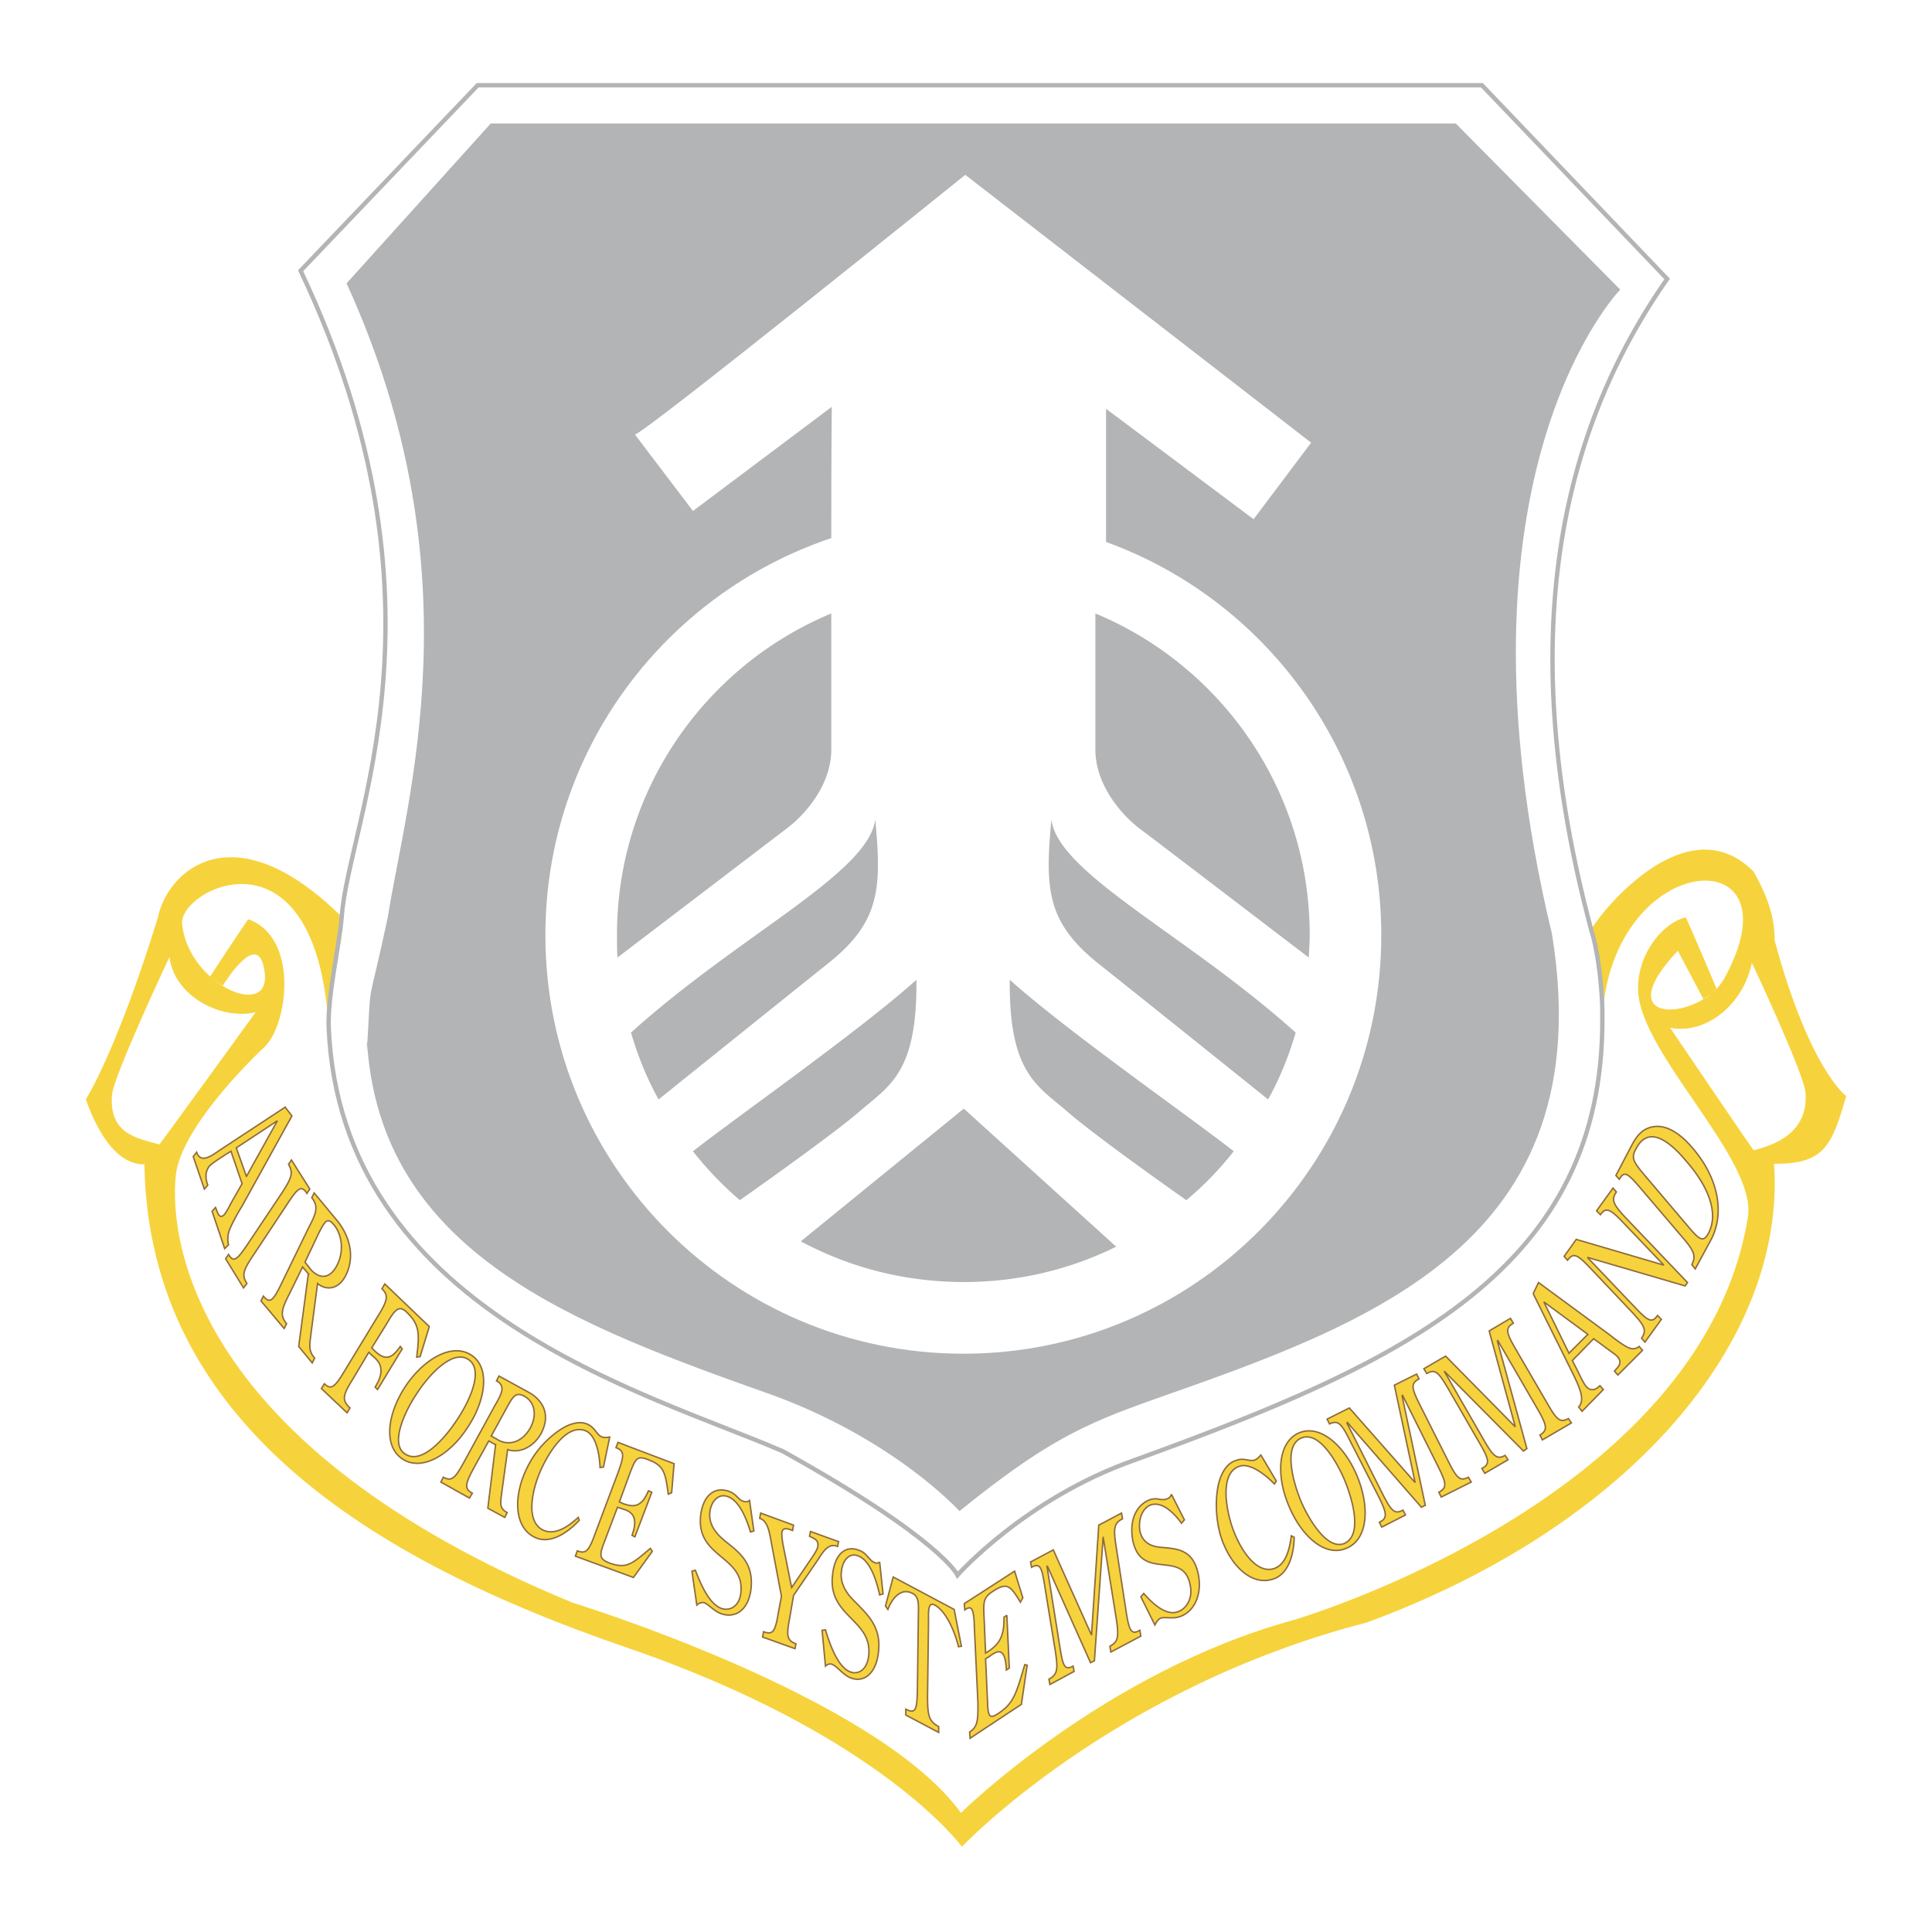<!--?xml version="1.0" standalone="no"?--><svg xmlns="http://www.w3.org/2000/svg" viewBox="0 0 192.756 192.756"><title>Air Force Systems Command - SVG vector logo - www.oklogos.com</title><g fill-rule="evenodd" clip-rule="evenodd"><path fill="#fff" d="M0 0h192.756v192.756H0V0z"/><path d="M158.758 92.778c-7.771-29.09-3.09-49.724 7.576-64.945L147.85 8.504H47.657L29.993 27.012c15.83 33.391 4.73 54.99 4.103 64.462-10.907-10.776-17.423-4.494-18.34.048-4.102 13.337-7.191 18.169-7.191 18.169 2.076 5.847 4.634 6.523 5.84 6.475.435 25.901 22.828 39.527 48.021 48.178 25.434 8.697 33.542 19.908 33.542 19.908s14.913-15.801 40.396-22.373c26.254-9.664 41.844-28.075 40.637-45.761 4.924 0 5.744-1.644 7.191-6.766 0 0-3.668-2.657-7.143-15.56.049-1.933-.58-4.252-2.123-6.862-6.951-6.957-15.928 5.027-16.168 5.848z" fill="#f6d33c"/><path d="M22.222 98.335c.338-.483 3.717-5.943 4.199-1.159.435 4.542-7.625 1.015-8.253-4.978-.386-3.479 13.32-10.486 14.624 10.244 1.158 28.365 31.853 36.532 45.271 42.331 15.782 8.746 17.471 12.37 17.471 12.37s6.758-7.635 17.615-11.452c27.076-9.81 46.863-19.039 46.719-44.167.965-17.009 20.029-17.976 12.113-3.817-2.316 4.059-11.824 4.832-4.584-2.851l2.557 4.833c.338-.097.918-.677 1.305-1.063 0 0-2.992-7.103-3.09-7.103-2.654.725-4.922 4.107-4.729 7.441.385 6.331 11.824 16.72 10.955 22.422-4.537 28.365-45.367 40.253-45.367 40.253-18.918 5.17-33.156 19.231-33.156 19.231-8.446-11.693-38.754-20.972-38.754-20.972-37.79-15.607-40.251-36.145-39.576-42.62.531-5.17 8.977-12.95 8.977-12.95 2.269-2.465 3.233-10.824-1.737-12.612-.049-.048-3.813 5.702-3.813 5.702.24.24.916.724 1.253.917z" fill="#fff"/><path d="M159.867 101.524c.145 25.128-19.643 34.357-46.719 44.167-10.857 3.817-17.615 11.452-17.615 11.452s-1.689-3.624-17.471-12.37c-13.417-5.799-44.112-13.966-45.271-42.331-.096-3.189 1.062-8.07 1.303-10.969.627-9.472 11.728-31.071-4.103-64.462L47.657 8.504H147.85l18.484 19.329c-10.666 15.222-15.348 35.855-7.576 64.945.771 2.416 1.158 6.572 1.109 8.746z" fill="#fff" stroke="#b3b4b6" stroke-width=".435" stroke-miterlimit="2.613"/><path d="M166.625 102.539c3.619.725 7.334-2.367 8.154-6.475 0-.049 5.213 11.065 5.357 12.95.291 3.914-2.895 5.17-5.164 5.75-.046.048-8.347-12.225-8.347-12.225zM25.504 100.993c-3.475.821-8.156-1.644-8.591-5.509 0-.048-5.598 11.887-5.743 13.771-.29 3.866 2.461 4.301 4.729 4.929.05.001 9.605-13.191 9.605-13.191z" fill="#fff"/><path d="M36.605 103.796c1.254 21.358 20.946 28.462 40.685 35.468 12.114 4.494 18.436 11.501 18.436 11.501 8.543-6.91 12.356-8.649 19.305-11.114 21.574-7.586 44.787-15.607 39.816-46.438-11.053-46.051 6.805-64.317 6.805-64.317l-16.408-16.575H48.96L34.578 28.268c13.127 28.752 5.936 51.56 4.102 63.302-2.172 10.099-1.593 5.363-2.075 13.24v-1.014z" fill="#b3b4b6"/><path d="M74.781 149.702c-.145.145-.386.145-.58.097-.29-.097-.386-.193-.627-.436-.29-.29-.482-.435-.869-.58-1.4-.482-2.558.387-2.799 2.416-.482 4.253 4.44 4.012 4.006 7.732-.145 1.305-1.062 1.836-1.931 1.546-1.207-.435-2.027-2.319-2.606-3.817l-.338.097.483 3.383c.193-.193.482-.29.724-.242.482.193 1.014.87 1.737 1.112 1.448.482 2.703-.436 2.944-2.465.29-2.562-1.11-3.624-2.51-4.735-.772-.629-1.737-1.547-1.593-2.948.145-1.159.917-1.885 1.786-1.546 1.11.387 1.834 2.077 2.268 3.527l.338-.097-.433-3.044zM78.979 158.399l-.868-4.349c-.048-.29-.145-.918-.097-1.16.097-.628.772-.289 1.062-.193l.097-.531-3.282-1.208-.097.531c.869.242 1.014 1.644 1.207 2.658l.965 5.122-.338 1.788c-.29 1.739-.531 2.078-1.448 1.739l-.097.531 3.233 1.16.097-.483c-.917-.338-.965-.821-.627-2.561l.386-2.271 2.413-3.527c.531-.821 1.062-1.739 1.979-1.353l.097-.483-2.799-1.015-.097.482c.338.193.965.29.82 1.063-.097.387-.482.918-.676 1.208l-1.93 2.852zM87.763 155.839a.438.438 0 0 1-.531.048c-.241-.097-.338-.241-.579-.483-.29-.338-.482-.531-.82-.676-1.352-.628-2.51.193-2.751 2.271-.627 4.35 4.103 4.543 3.571 8.312-.193 1.354-1.11 1.837-1.931 1.45-1.11-.531-1.882-2.513-2.364-4.156l-.338.049.338 3.576c.193-.193.482-.29.724-.146.435.193.965.918 1.641 1.256 1.352.629 2.606-.241 2.896-2.319.386-2.609-.965-3.817-2.22-5.122-.724-.677-1.641-1.739-1.448-3.141.145-1.257.917-1.885 1.738-1.498 1.11.483 1.737 2.319 2.075 3.866l.338-.097-.339-3.19zM92.638 161.782c0-.87-.097-2.029.627-1.643 1.062.579 1.931 2.416 2.365 4.155l.29-.048-.724-3.673-6.081-3.237-.772 2.899.241.338c.483-1.257 1.4-2.175 2.461-1.595.724.338.579 1.354.579 2.271l-.096 7.441c-.048 1.933-.193 2.319-1.158 1.836v.58l3.281 1.739v-.579c-.965-.532-1.11-1.063-1.11-3.045l.097-7.439zM100.455 161.154l-.289.193c.049 2.029-.578 2.706-1.447 3.334l-.387.242-.145-3.432c-.096-1.788-.049-2.126.918-2.754 1.398-.918 1.736-.483 2.701 1.111l.242-.436-.82-2.657-5.02 3.237.048.629c.724-.532.917-.098.965 1.933l.338 7.151c.049 2.029-.049 2.609-.821 3.093l.048.628 5.117-3.383.578-3.914-.24-.048c-.869 2.947-1.111 3.866-2.654 4.881-.869.579-1.014.29-1.062-1.208l-.193-4.253.387-.241c.771-.58 1.592-1.015 1.689 1.353l.289-.192-.242-5.267zM111.363 154.341c-.289-1.837-.242-2.368.627-2.803l-.096-.58-2.27 1.208-.723 10.97-3.812-8.505-2.27 1.208.098.531c.82-.435 1.014-.097 1.303 1.788l1.062 6.523c.289 1.885.24 2.368-.629 2.851l.098.532 2.412-1.305-.096-.531c-.82.435-1.014.048-1.303-1.789l-1.305-8.166h.049l4.295 9.616.387-.193.869-12.322v-.048l1.303 8.118c.289 1.884.193 2.367-.627 2.803l.096.579 2.992-1.594-.096-.58c-.82.483-1.062.097-1.352-1.74l-1.012-6.571zM116.865 149.073c-.049.29-.289.436-.482.483-.242.097-.338.049-.627.049-.387-.097-.58-.097-.967 0-1.398.483-2.123 2.029-1.785 4.011.82 4.252 5.068.869 5.744 4.542.289 1.305-.387 2.367-1.256 2.658-1.158.386-2.461-.773-3.379-1.837l-.289.338 1.4 2.804c.145-.29.338-.58.578-.677.484-.146 1.158.097 1.883-.146 1.4-.435 2.27-2.126 1.883-4.155-.482-2.513-2.027-2.609-3.572-2.755-.869-.048-1.979-.289-2.268-1.643-.193-1.208.289-2.319 1.109-2.609 1.111-.338 2.27.773 3.041 1.836l.289-.338-1.302-2.561zM141.623 140.086c-.82-1.644-.867-2.078-.047-2.513l-.242-.483-2.219 1.111 2.074 9.713-6.562-7.441-2.221 1.111.24.483c.82-.387 1.158-.097 1.98 1.546l2.943 5.75c.82 1.644.869 2.126.049 2.513l.24.483 2.365-1.208-.242-.483c-.82.436-1.158.097-1.979-1.498l-3.619-7.199.049-.049 7.383 8.456.387-.192-2.316-10.922.049-.048 3.57 7.151c.82 1.644.869 2.078.049 2.514l.24.482 2.992-1.498-.289-.483c-.82.436-1.158.097-1.979-1.546l-2.895-5.75zM157.262 123.656l-1.207 1.691.338.387c.578-.773.965-.58 2.172.676l4.344 4.591c1.205 1.305 1.398 1.739.869 2.513l.336.387 1.643-2.271-.387-.387c-.531.773-.916.58-2.123-.676l-4.875-5.122 9.75 2.851.24-.338-6.227-6.523c-1.205-1.305-1.398-1.74-.867-2.514l-.338-.386-1.643 2.271.387.387c.531-.773.965-.58 2.172.677l4.15 4.349-8.734-2.563z" fill="#f6d33c" stroke="#8e6b3d" stroke-width=".145" stroke-miterlimit="2.613"/><path d="M135.447 147.382c-1.158-2.899-3.572-5.314-5.793-4.445-2.219.918-2.316 4.301-1.109 7.2 1.158 2.899 3.523 5.267 5.744 4.349 2.219-.87 2.363-4.108 1.158-7.104zM125.793 145.159c-.191.242-.385.436-.676.532-.191.048-.482 0-.771-.049-.24-.048-.578-.097-.965.049-1.109.29-1.738 1.594-1.93 3.044-.193 1.354-.098 2.899.289 4.349.869 2.948 2.992 5.123 5.164 4.494 1.496-.387 2.172-2.175 2.219-4.204l-.289-.145c-.193 1.546-.627 2.947-1.785 3.286-1.883.531-3.572-2.32-4.248-4.591-.627-2.126-.916-5.122.918-5.654 1.014-.289 2.51.821 3.426 1.788l.193-.29-1.545-2.609zM152.965 129.068l4.104 8.263c.482 1.063 1.109 2.319.434 3.044l.338.436 2.123-2.175-.338-.387c-.338.339-.867.677-1.398.049-.289-.338-.82-1.546-1.062-1.981l-.289-.58 2.123-2.174 1.641 1.208c.193.145.629.435.773.628.529.677-.098 1.062-.338 1.401l.338.387 2.461-2.465-.338-.387c-.242.193-.531.29-.869.193-.531-.145-1.592-.966-2.074-1.353l-7.096-5.219-.533 1.112zM170.727 123.656c1.303-2.513.82-5.992-1.834-9.085-1.207-1.449-2.559-2.319-3.812-2.175-1.256.146-1.834 1.016-2.316 1.934l-1.545 2.947.338.387c.482-.869.82-.628 2.027.773l4.246 4.977c1.207 1.402 1.4 1.885.965 2.755l.338.435 1.593-2.948zM151.18 134.528c-.916-1.595-1.014-2.029-.193-2.513l-.289-.483-2.123 1.257 2.605 9.567-6.949-7.055-2.172 1.257.289.482c.82-.482 1.158-.145 2.076 1.401l3.232 5.605c.918 1.595 1.014 2.03.193 2.465l.289.483 2.318-1.354-.291-.435c-.771.435-1.158.145-2.074-1.45l-4.006-6.958 7.914 7.974.338-.242-2.943-10.728.049-.048 4.006 6.91c.916 1.594.965 2.029.191 2.512l.242.483 2.896-1.69-.291-.436c-.82.436-1.158.146-2.074-1.449l-3.233-5.555zM46.595 142.502c1.786-2.609 2.413-5.992.435-7.297-1.979-1.305-4.826.483-6.564 3.093s-2.317 5.896-.338 7.248c1.931 1.305 4.73-.387 6.467-3.044zM30.765 127.087l-.965 7.248 1.351 1.644.242-.483c-.676-.773-.483-1.354-.338-2.657l.627-4.784c.869.725 2.124.628 2.848-.87 1.013-2.126.096-4.156-.821-5.315l-2.365-2.851-.241.482c.772.918.338 1.74-.29 2.948l-2.799 5.75c-.772 1.595-1.11 1.885-1.737 1.111l-.241.483 2.316 2.754.241-.482c-.627-.773-.579-1.305.241-2.899l1.352-2.755.579.676zM60.833 143.371c-.29.049-.579.097-.869-.048-.193-.097-.338-.29-.531-.531-.193-.242-.386-.483-.772-.677-1.014-.483-2.316.097-3.427 1.015a9.511 9.511 0 0 0-2.703 3.431c-1.351 2.803-1.207 5.848.821 6.813 1.351.677 3.04-.193 4.44-1.691l-.097-.29c-1.158 1.063-2.413 1.788-3.523 1.257-1.786-.87-1.11-4.107-.097-6.233.965-2.029 2.703-4.445 4.44-3.624.965.483 1.303 2.319 1.352 3.624l.338-.049.628-2.997zM36.798 134.915l.338.339c.724.579 1.399 1.353.29 3.141l.241.241 2.461-4.059-.193-.242c-1.014 1.498-1.689 1.208-2.51.483l-.338-.338 1.496-2.416c.82-1.401 1.207-1.885 1.979-1.16 1.304 1.257 1.304 2.078 1.014 4.494l.338-.049.917-2.995-4.44-4.253-.289.483c.675.628.579 1.16-.386 2.706l-3.378 5.557c-.965 1.595-1.303 1.837-1.979 1.209l-.29.482 2.558 2.416.29-.482c-.82-.773-.724-1.257.241-2.803l1.64-2.754zM28.787 119.936c.965-1.45 1.303-1.691 1.834-.87l.289-.435-1.834-2.899-.289.435c.482.821.338 1.305-.628 2.803l-3.523 5.268c-1.014 1.498-1.352 1.739-1.834.918l-.29.435 1.786 2.899.338-.435c-.531-.822-.386-1.305.627-2.803l3.524-5.316zM28.449 110.464l-6.612 4.349c-.82.58-1.834 1.257-2.22.146l-.337.435 1.11 3.238.337-.387c-.193-.531-.337-1.305.193-1.933.338-.339 1.303-.919 1.641-1.16l.483-.29 1.11 3.237-1.158 2.03a7.11 7.11 0 0 1-.579 1.015c-.579.628-.724-.29-.917-.677l-.338.387 1.255 3.721.386-.387c-.097-.338-.097-.725 0-1.208.193-.677.965-2.029 1.351-2.657l4.972-8.988-.677-.871zM65.032 148.881l-.338-.146c-.676 1.643-1.448 1.643-2.462 1.305l-.434-.193 1.062-2.899c.579-1.498.724-1.739 1.834-1.305 1.544.58 1.689 1.257 1.979 3.431l.338-.145.241-2.899-5.599-2.126-.193.531c.869.339.821.773.193 2.513l-2.268 6.04c-.627 1.74-.917 2.078-1.786 1.74l-.193.531 5.792 2.126 1.882-2.609-.193-.29c-1.834 1.547-2.365 2.078-4.102 1.45-.966-.387-1.014-.725-.531-1.981l1.352-3.576.434.146c.869.241 1.738.676 1.014 2.657l.29.146 1.688-4.447z" fill="#f6d33c" stroke="#8e6b3d" stroke-width=".145" stroke-miterlimit="2.613"/><path d="M49.443 144.145l-.772 6.33 1.689.918.241-.482c-.82-.436-.676-.967-.531-2.078l.579-4.204c1.062.387 2.51-.146 3.33-1.595 1.11-2.078-.048-3.479-1.206-4.107l-2.992-1.643-.242.483c.965.531.483 1.353-.193 2.513l-3.089 5.653c-.869 1.595-1.207 1.885-2.027 1.449l-.242.483 2.848 1.595.29-.483c-.82-.435-.724-.918.145-2.513l1.496-2.706.676.387z" fill="#f6d33c" stroke="#8e6b3d" stroke-width=".145" stroke-miterlimit="2.613"/><path d="M82.937 53.686C66.383 59.243 54.414 74.851 54.414 93.31c0 23.05 18.678 41.751 41.699 41.751 23.02 0 41.698-18.701 41.698-41.751 0-18.024-11.438-33.438-27.461-39.238l-27.413-.386zM82.937 53.686c0-8.698.048-13.096.048-13.096L69.134 50.98l-5.792-7.635c.531.241 32.963-25.901 32.963-25.901l34.507 26.722-5.742 7.635-14.72-11.018v13.289l-27.413-.386z" fill="#fff"/><path d="M65.707 109.691c-1.158-2.078-2.075-4.35-2.751-6.669 10.811-9.761 23.648-15.85 24.373-21.262.627 6.862.531 10.244-4.826 14.448-5.309 4.253-16.796 13.483-16.796 13.483zM111.363 124.381c-4.584 2.271-9.748 3.527-15.203 3.527-5.888 0-11.39-1.449-16.265-4.059l16.265-13.24 15.203 13.772zM73.815 119.742a34.476 34.476 0 0 1-4.681-4.881c4.247-3.334 16.65-12.032 22.297-17.106.097 9.375-2.751 10.583-5.743 13.192-2.993 2.562-11.873 8.795-11.873 8.795zM82.937 61.224v13.337c.096 3.576-2.461 6.572-4.344 8.021a67172.789 67172.789 0 0 1-16.988 12.951c-.048-.773-.048-1.546-.048-2.271 0-14.449 8.832-26.819 21.332-32.038h.048zM126.518 109.691c1.158-2.078 2.076-4.35 2.752-6.669-10.859-9.761-23.697-15.85-24.373-21.262-.627 6.862-.531 10.244 4.777 14.448 5.357 4.253 16.844 13.483 16.844 13.483zM118.361 119.742a32.309 32.309 0 0 0 4.73-4.881c-4.248-3.334-16.699-12.032-22.346-17.106-.098 9.375 2.799 10.583 5.791 13.192 2.944 2.562 11.825 8.795 11.825 8.795zM109.287 61.224v13.337c-.096 3.576 2.463 6.572 4.297 8.021 1.881 1.401 16.988 12.951 16.988 12.951.047-.773.096-1.546.096-2.271 0-14.449-8.832-26.819-21.332-32.038h-.049z" fill="#b3b4b6"/><path d="M129.848 143.468c1.738-.725 3.523 2.32 4.344 4.301.82 2.03 1.738 5.461-.096 6.234-1.738.676-3.621-2.562-4.393-4.446-.771-1.982-1.641-5.364.145-6.089zM158.42 133.127l-1.883 1.885-2.51-5.122 4.393 3.237zM164.066 117.229c-1.158-1.354-1.352-1.74-.82-2.658 1.158-2.175 3.088-1.015 5.02 1.305 1.979 2.271 3.33 5.026 2.172 7.2-.484.87-.869.677-2.027-.725l-4.345-5.122zM46.74 135.64c1.593 1.063.048 4.253-1.158 6.041-1.207 1.836-3.523 4.494-5.164 3.382-1.593-1.015.048-4.396 1.207-6.088 1.158-1.788 3.522-4.398 5.115-3.335zM31.827 122.979c.579-1.111.82-1.595 1.496-.773.724.87 1.062 2.465.338 3.963-.82 1.691-2.075 1.353-2.847.241l-.386-.482 1.399-2.949zM24.587 117.374l-1.013-2.851 4.102-2.706-3.089 5.557zM50.601 140.375c.579-1.062.869-1.546 1.737-1.062s1.352 1.691.579 3.141c-.917 1.644-2.413 1.788-3.378 1.111l-.531-.289 1.593-2.901z" fill="#fff" stroke="#8e6b3d" stroke-width=".145" stroke-miterlimit="2.613"/></g></svg>